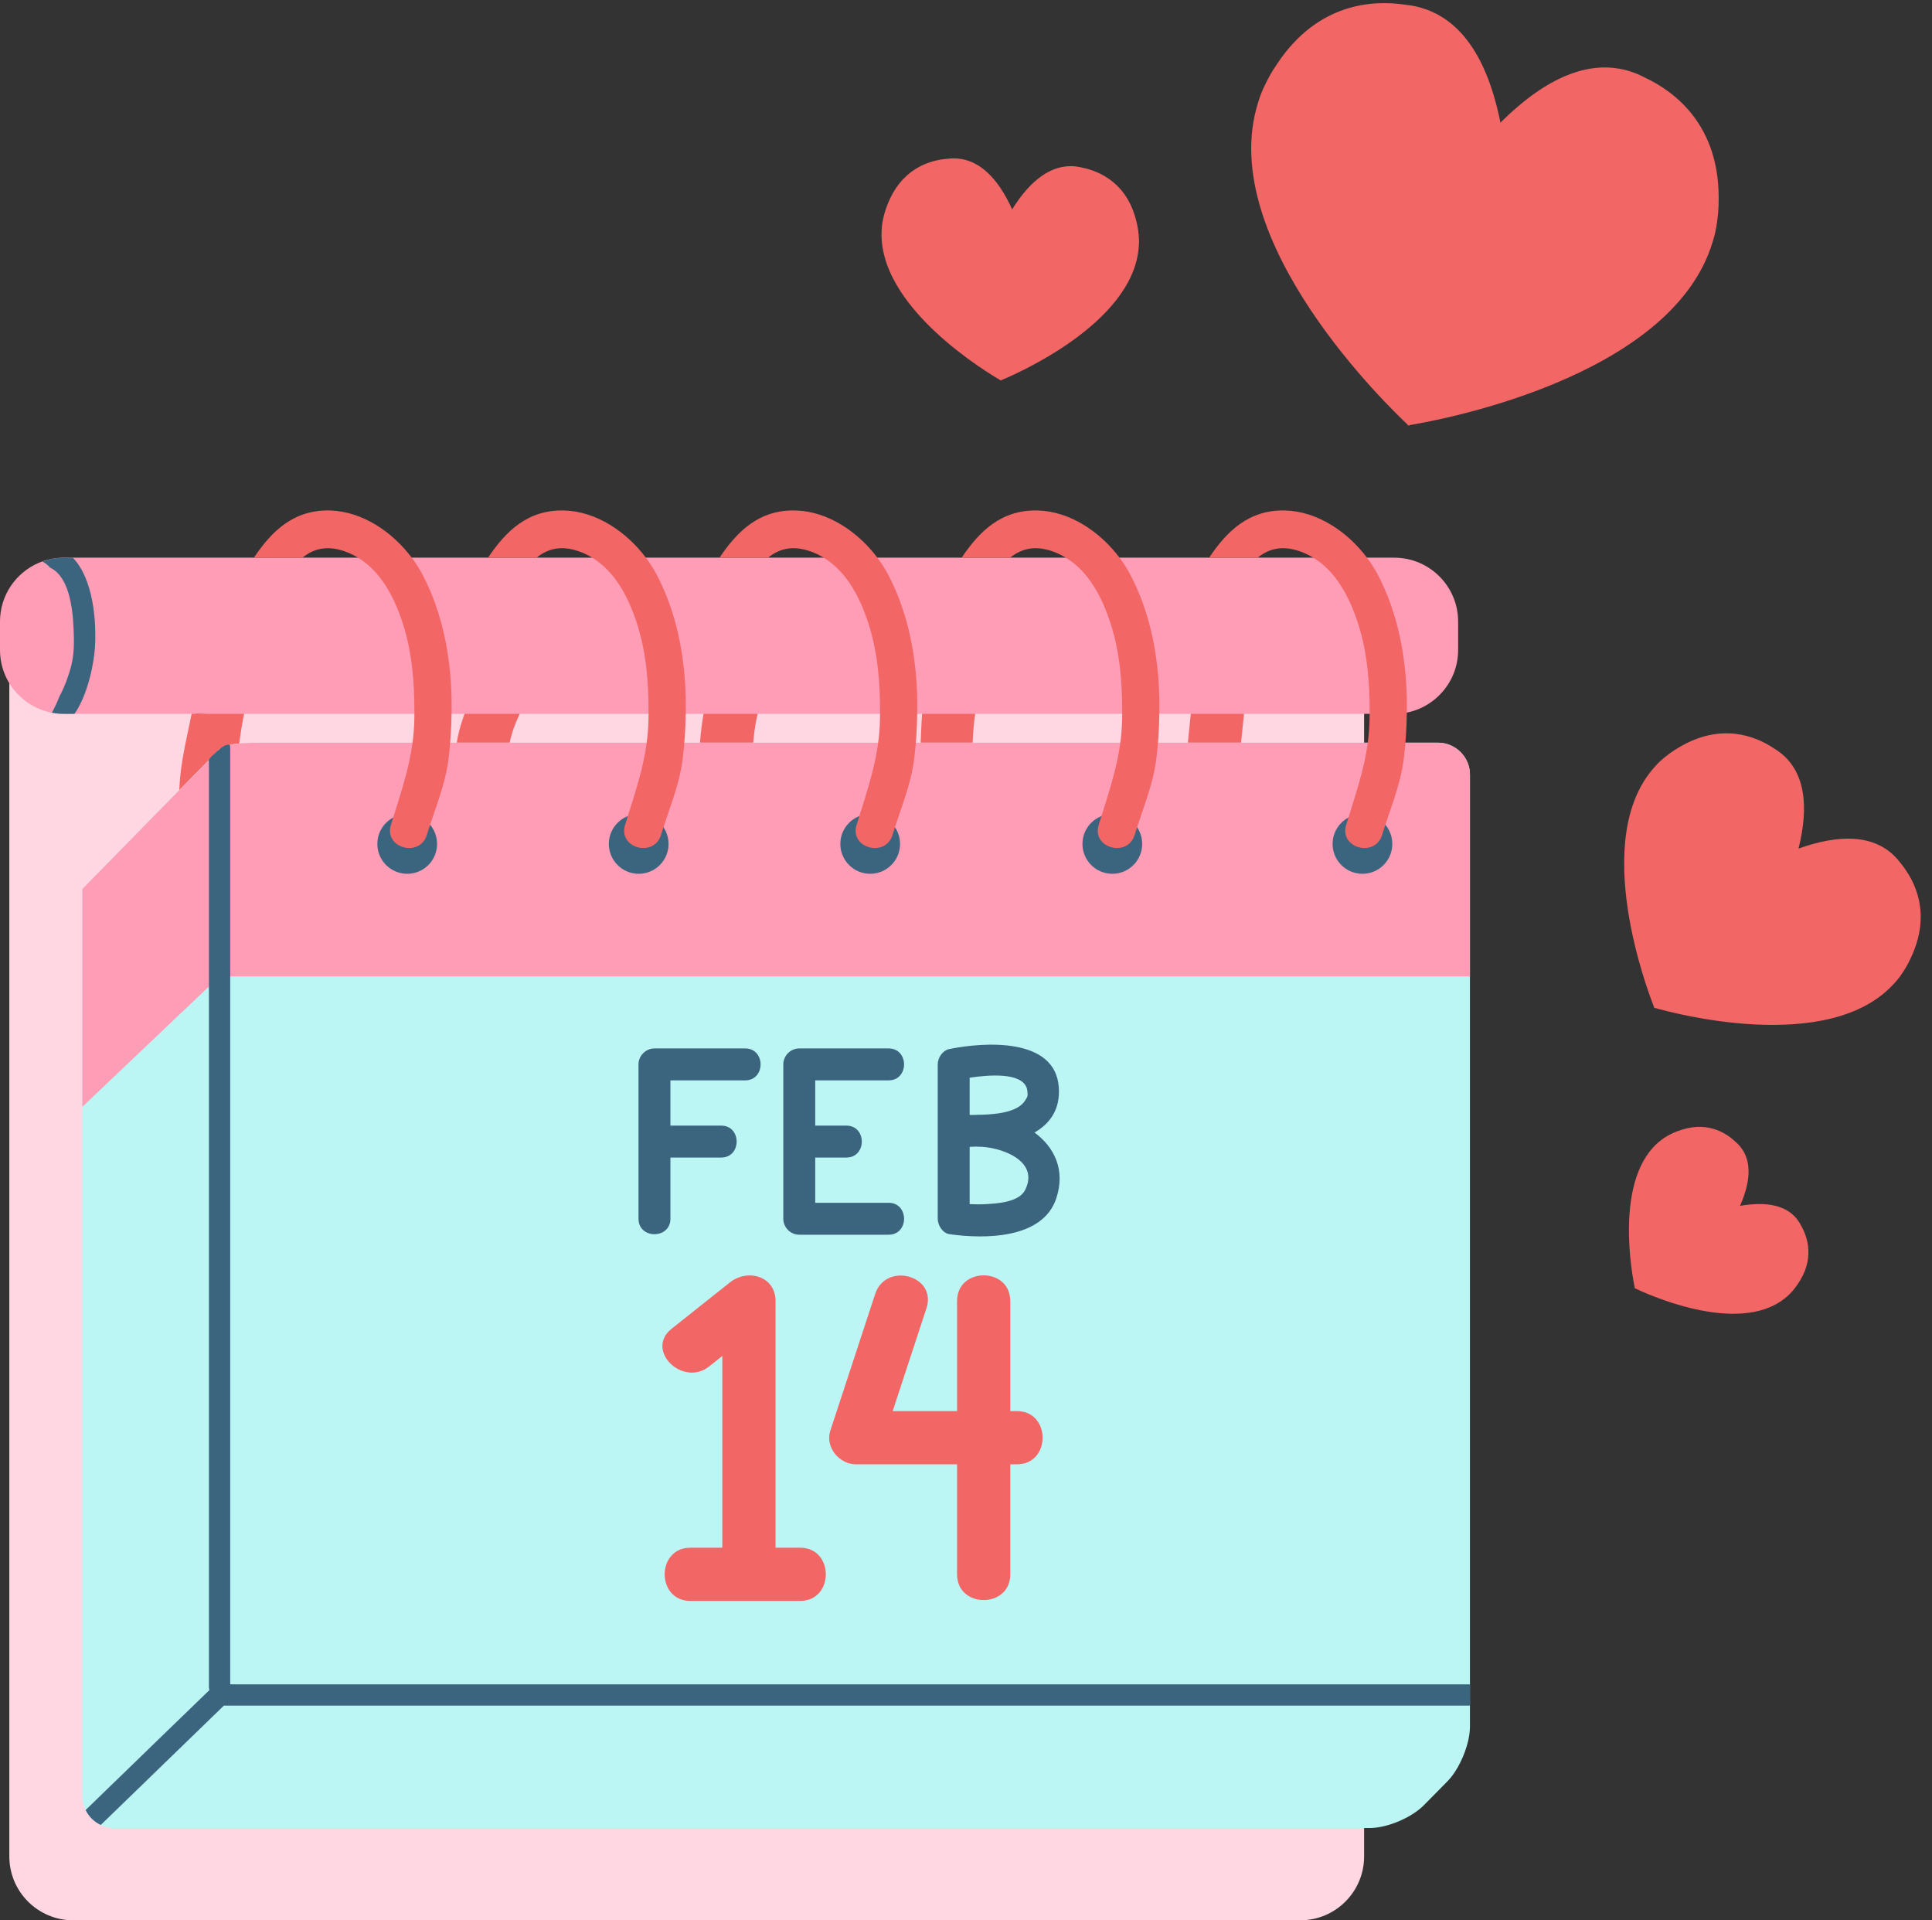 <?xml version="1.0" encoding="UTF-8"?><svg xmlns="http://www.w3.org/2000/svg" xmlns:xlink="http://www.w3.org/1999/xlink" height="494.2" preserveAspectRatio="xMidYMid meet" version="1.0" viewBox="0.0 -0.8 497.3 494.2" width="497.3" zoomAndPan="magnify"><rect x="0.0" y="-0.8" width="497.3" height="494.2" fill="#333333" stroke="none"/><g id="change1_1"><path d="M351.123,165.117v311.838c0,9.078-7.361,16.438-16.438,16.438H18.84c-9.078,0-16.438-7.36-16.438-16.438 V165.117c0-9.079,7.359-16.438,16.438-16.438h315.844C343.762,148.68,351.123,156.039,351.123,165.117z" fill="#FFD7E3"/></g><g id="change2_1"><path d="M137.188,175.594c-2.236,5.834-9.045,15.458-4.799,21.434c5.129,7.218-6.758,14.049-11.828,6.913 c-7.351-10.344-0.465-21.855,3.419-31.988C127.107,163.792,140.355,167.333,137.188,175.594z M186.311,168.262 c-5.277,8.612-6.323,19.594-6.414,29.483c-0.082,8.837,13.616,8.829,13.698,0c0.069-7.5,0.526-16.014,4.544-22.57 C202.768,167.622,190.917,160.746,186.311,168.262z M239.728,171.953c-3.95,9.688-1.639,20.196-4.108,30.136 c-2.131,8.574,11.078,12.211,13.208,3.641c2.46-9.898,0.231-20.624,4.109-30.135C256.272,167.411,243.016,163.886,239.728,171.953z M307.288,171.719c-0.145,9.175-1.92,18.217-2.054,27.396c-0.131,8.838,13.568,8.826,13.697,0c0.136-9.179,1.91-18.221,2.056-27.396 C321.126,162.881,307.428,162.894,307.288,171.719z M55.881,166.19c-4.866,6.226-5.958,14.147-7.596,21.718 c-1.775,8.209-3.291,17.105-1.015,25.355c2.345,8.505,15.562,4.889,13.208-3.641c-1.445-5.241-0.368-10.894,0.619-16.13 c0.886-4.699,1.462-13.769,4.469-17.615C70.939,169.005,61.317,159.237,55.881,166.19z" fill="#F26666"/></g><g id="change3_1"><path d="M378.367,198.553v244.976c0,1.124-0.165,2.37-0.452,3.645c-0.424,1.821-1.109,3.725-1.972,5.479 c-0.931,1.932-2.097,3.67-3.344,4.945l-1.752,1.781l-4.37,4.425c-0.356,0.355-0.753,0.711-1.178,1.054 c-3.383,2.727-8.794,4.794-12.808,4.794H29.41c-1.247,0-2.425-0.287-3.479-0.795c-1.699-0.78-3.082-2.15-3.891-3.835 c-0.548-1.082-0.849-2.301-0.849-3.589V227.991l35.327-36.026c1.247-0.123,2.137-0.424,2.137-0.781c0-0.11,0.218-0.219,0.603-0.315 c1.218-0.315,4.178-0.535,7.616-0.535h303.274C374.67,190.334,378.367,194.033,378.367,198.553z" fill="#BCF6F4"/></g><g id="change4_1"><path d="M358.889,142.72H16.438c-2.328,0-4.548,0.493-6.562,1.37C4.055,146.624,0,152.418,0,159.158v7.314 c0,8.014,5.74,14.685,13.329,16.15c0.014,0,0.014,0,0.027,0c1,0.191,2.027,0.287,3.083,0.287h33.793 c0.506-0.177,1.027-0.068,1.589-0.068c0.767,0.013,1.506,0.123,2.315,0.068h304.753c9.069,0,16.438-7.369,16.438-16.438v-7.314 C375.327,150.089,367.958,142.72,358.889,142.72z M370.148,190.334H66.875c-3.438,0-6.398,0.22-7.616,0.535 c-0.384,0.096-0.603,0.205-0.603,0.315c0,0.302-0.645,0.562-1.589,0.712c-0.178,0.028-0.356,0.055-0.548,0.068l-2.288,2.329 l-0.452,0.466l-32.587,33.232v56.053l32.587-30.958l2.74-2.603h321.849v-51.93C378.367,194.033,374.67,190.334,370.148,190.334z" fill="#FF9CB6"/></g><g id="change5_1"><path d="M112.501,216.389c0,4.244-3.441,7.685-7.685,7.685c-4.245,0-7.686-3.441-7.686-7.685 c0-4.245,3.44-7.686,7.686-7.686C109.06,208.703,112.501,212.144,112.501,216.389z M164.403,208.703 c-4.245,0-7.685,3.441-7.685,7.686c0,4.244,3.44,7.685,7.685,7.685c4.244,0,7.684-3.441,7.684-7.685 C172.087,212.144,168.646,208.703,164.403,208.703z M223.989,208.703c-4.245,0-7.686,3.441-7.686,7.686 c0,4.244,3.441,7.685,7.686,7.685c4.243,0,7.684-3.441,7.684-7.685C231.673,212.144,228.232,208.703,223.989,208.703z M286.316,208.703c-4.246,0-7.688,3.441-7.688,7.686c0,4.244,3.441,7.685,7.688,7.685c4.243,0,7.684-3.441,7.684-7.685 C294,212.144,290.56,208.703,286.316,208.703z M350.696,208.703c-4.245,0-7.686,3.441-7.686,7.686c0,4.244,3.44,7.685,7.686,7.685 c4.243,0,7.685-3.441,7.685-7.685C358.381,212.144,354.939,208.703,350.696,208.703z" fill="#3B647F"/></g><g id="change2_2"><path d="M108.79,147.145c5.164,9.862,7.26,21.109,7.451,32.19c0.014,1.192,0.014,2.384-0.013,3.575 c-0.042,3.877-0.302,7.754-0.781,11.616c-0.85,6.835-3.576,13.013-5.576,19.562c-1.822,5.889-11.068,3.383-9.259-2.548 c2.89-9.383,5.89-17.493,6.041-27.396c0.013-0.41,0.013-0.821,0.013-1.233c0.056-7.862-0.575-15.89-3.026-23.396 c-2.11-6.479-5.521-13.191-11.479-16.794c-0.739-0.452-1.506-0.862-2.328-1.205c-5.178-2.192-8.945-1.261-11.986,1.205H65.354 c4.603-6.876,10.288-12.396,19.602-12.15c8.301,0.233,16.041,5.506,21.026,12.15C107.05,144.145,107.995,145.625,108.79,147.145z M176.5,182.91c0.027-1.191,0.027-2.383,0.013-3.575c-0.191-11.081-2.287-22.328-7.451-32.19c-0.795-1.52-1.74-3-2.808-4.425 c-4.986-6.644-12.726-11.917-21.027-12.15c-9.314-0.247-14.999,5.273-19.602,12.15h12.493c3.041-2.466,6.808-3.397,11.986-1.205 c0.822,0.343,1.589,0.753,2.329,1.205c5.958,3.603,9.37,10.315,11.479,16.794c2.452,7.506,3.082,15.534,3.027,23.396 c0,0.412,0,0.823-0.014,1.233c-0.151,9.904-3.15,18.014-6.04,27.396c-1.809,5.931,7.437,8.438,9.259,2.548 c2-6.548,4.726-12.726,5.576-19.562C176.198,190.664,176.459,186.787,176.5,182.91z M209.69,141.515 c0.822,0.343,1.589,0.753,2.329,1.205c5.958,3.603,9.369,10.315,11.479,16.794c2.452,7.506,3.082,15.534,3.028,23.396 c0,0.412,0,0.823-0.016,1.233c-0.149,9.904-3.149,18.014-6.039,27.396c-1.809,5.931,7.438,8.438,9.259,2.548 c2-6.548,4.726-12.726,5.576-19.562c0.479-3.862,0.74-7.739,0.78-11.616c0.027-1.191,0.027-2.383,0.013-3.575 c-0.19-11.081-2.288-22.328-7.451-32.19c-0.795-1.52-1.739-3-2.807-4.425c-4.986-6.644-12.727-11.917-21.027-12.15 c-9.314-0.247-14.999,5.273-19.602,12.15h12.493C200.746,140.254,204.512,139.323,209.69,141.515z M288.166,142.72 c-4.985-6.644-12.726-11.917-21.026-12.15c-9.315-0.247-14.999,5.273-19.603,12.15h12.493c3.04-2.466,6.808-3.397,11.985-1.205 c0.821,0.343,1.589,0.753,2.33,1.205c5.958,3.603,9.369,10.315,11.478,16.794c2.452,7.506,3.082,15.534,3.028,23.396 c0,0.412,0,0.823-0.014,1.233c-0.151,9.904-3.15,18.014-6.041,27.396c-1.81,5.931,7.438,8.438,9.26,2.548 c1.999-6.548,4.726-12.726,5.575-19.562c0.479-3.862,0.739-7.739,0.78-11.616c0.028-1.191,0.028-2.383,0.015-3.575 c-0.192-11.081-2.288-22.328-7.452-32.19C290.18,145.625,289.234,144.145,288.166,142.72z M351.862,142.72 c-4.986-6.644-12.726-11.917-21.026-12.15c-9.315-0.247-14.999,5.273-19.603,12.15h12.493c3.04-2.466,6.808-3.397,11.985-1.205 c0.821,0.343,1.589,0.753,2.329,1.205c5.957,3.603,9.368,10.315,11.479,16.794c2.452,7.506,3.082,15.534,3.027,23.396 c0,0.412,0,0.823-0.014,1.233c-0.151,9.904-3.149,18.014-6.041,27.396c-1.809,5.931,7.438,8.438,9.261,2.548 c1.998-6.548,4.726-12.726,5.574-19.562c0.479-3.862,0.74-7.739,0.78-11.616c0.028-1.191,0.028-2.383,0.015-3.575 c-0.193-11.081-2.287-22.328-7.453-32.19C353.876,145.625,352.931,144.145,351.862,142.72z M205.942,397.509 c-2.105,0-4.209,0-6.314,0c0-21.156,0-42.313,0-63.469c0-6.489-7.239-8.378-11.692-4.843c-5.021,3.986-10.043,7.974-15.065,11.961 c-6.917,5.491,2.845,15.115,9.686,9.685c1.125-0.892,2.249-1.786,3.373-2.678c0,16.448,0,32.896,0,49.344c-2.739,0-5.477,0-8.216,0 c-8.833,0-8.833,13.697,0,13.697c9.41,0,18.819,0,28.229,0C214.775,411.207,214.775,397.509,205.942,397.509z M261.745,362.35 c-0.566,0-1.13,0-1.696,0c0-9.437,0-18.874,0-28.31c0-8.833-13.698-8.833-13.698,0c0,9.436,0,18.873,0,28.31 c-5.523,0-11.045,0-16.569,0c2.897-8.83,5.796-17.659,8.694-26.489c2.762-8.417-10.467-11.994-13.209-3.641 c-3.845,11.72-7.693,23.438-11.538,35.159c-1.402,4.268,2.315,8.669,6.604,8.669c8.672,0,17.346,0,26.018,0 c0,9.437,0,18.874,0,28.311c0,8.832,13.698,8.832,13.698,0c0-9.437,0-18.874,0-28.311c0.566,0,1.13,0,1.696,0 C270.578,376.048,270.578,362.35,261.745,362.35z M440.902,61.231c0.468-1.416,0.833-3.069,1.084-4.961 c0.094-0.62,0.167-1.249,0.227-1.881c0.005-0.014,0.005-0.028,0.008-0.037c0-0.003,0.003-0.01,0.004-0.017 c0.126-1.377,0.182-2.79,0.165-4.233c0.018-18.825-11.334-27.319-18.863-30.871c-1.991-1.062-4.149-1.869-6.485-2.307 c-0.008,0-0.031-0.007-0.031-0.007c-8.148-1.51-18.388,1.5-30.795,13.852C382.791,13.6,375.966,5.397,368.355,2.114 c0,0-0.024-0.008-0.03-0.012c-2.184-0.938-4.422-1.468-6.667-1.695c-8.234-1.245-22.394-0.515-32.864,15.13 c-0.817,1.189-1.56,2.393-2.217,3.608c-0.002,0.007-0.007,0.012-0.007,0.015c-0.003,0.01-0.011,0.021-0.021,0.033 c-0.304,0.558-0.588,1.124-0.857,1.69c-0.842,1.712-1.461,3.287-1.862,4.725c-11.202,35.5,34.313,78.96,38.515,82.88l-0.058,0.191 c0,0,0.09-0.013,0.232-0.036c0.107,0.099,0.174,0.159,0.174,0.159l0.059-0.191C368.419,107.695,430.434,96.955,440.902,61.231z M257.492,97.028l-0.006,0.108c0,0,0.044-0.018,0.115-0.048c0.07,0.039,0.113,0.063,0.113,0.063l0.008-0.108 c2.878-1.182,34.285-14.479,35.417-34.621c0.072-0.805,0.061-1.722-0.037-2.752c-0.027-0.338-0.067-0.679-0.112-1.02 c0-0.008,0-0.016,0-0.021c0-0.001,0-0.005,0-0.009c-0.105-0.743-0.25-1.494-0.434-2.254c-2.307-9.938-9.343-13.024-13.755-13.973 c-1.179-0.315-2.418-0.476-3.705-0.42c-0.005,0.002-0.019,0-0.019,0c-4.485,0.205-9.519,3.054-14.548,11.099 c-3.92-8.642-8.53-12.13-12.952-12.927c0,0-0.015-0.001-0.017-0.003c-1.269-0.226-2.516-0.231-3.727-0.074 c-4.501,0.355-11.882,2.483-15.486,12.028c-0.284,0.729-0.528,1.455-0.725,2.177c0,0.004-0.002,0.007-0.001,0.009 c0,0.005-0.002,0.012-0.008,0.02c-0.091,0.332-0.172,0.666-0.244,0.997c-0.235,1.007-0.366,1.915-0.4,2.723 C225.424,78.138,254.793,95.477,257.492,97.028z M489.205,221.309c-0.916-1.229-2.006-2.35-3.315-3.296 c-0.007-0.004-0.018-0.015-0.018-0.015c-4.565-3.289-11.728-4.407-22.928-0.415c2.872-11.54,1.059-18.552-2.666-22.774 c0,0-0.013-0.013-0.013-0.017c-1.072-1.208-2.293-2.184-3.606-2.972c-4.696-3.152-13.603-6.805-24.569-0.231 c-0.845,0.495-1.65,1.019-2.407,1.576c-0.001,0.002-0.007,0.004-0.007,0.007c-0.004,0.005-0.014,0.011-0.023,0.015 c-0.346,0.253-0.686,0.518-1.013,0.788c-1.017,0.808-1.853,1.596-2.515,2.363c-17.166,18.557-1.804,58.438-0.358,62.064 l-0.092,0.101c0,0,0.058,0.018,0.151,0.045c0.039,0.091,0.062,0.147,0.062,0.147l0.091-0.1c3.747,1.077,44.947,12.449,61.729-6.458 c0.696-0.733,1.399-1.643,2.103-2.732c0.237-0.353,0.464-0.719,0.686-1.09c0.004-0.008,0.009-0.015,0.015-0.02 c0.001-0.001,0.002-0.006,0.007-0.008c0.476-0.813,0.919-1.662,1.327-2.552C497.312,234.177,492.801,225.671,489.205,221.309z M461.909,312.214c-0.003-0.002-0.01-0.011-0.01-0.011c-2.451-2.496-6.724-3.939-14.011-2.674c2.979-6.771,2.606-11.259,0.771-14.24 c0,0-0.007-0.011-0.007-0.012c-0.529-0.854-1.175-1.58-1.896-2.201c-2.546-2.428-7.62-5.607-15.034-2.735 c-0.571,0.215-1.122,0.45-1.643,0.71c-0.002,0.004-0.006,0.004-0.006,0.005c-0.003,0.005-0.009,0.006-0.016,0.007 c-0.239,0.117-0.476,0.246-0.704,0.375c-0.709,0.39-1.305,0.785-1.792,1.186c-12.479,9.563-7.271,35.629-6.768,38.004l-0.065,0.052 c0,0,0.031,0.017,0.087,0.044c0.015,0.059,0.022,0.096,0.022,0.096l0.065-0.051c2.184,1.057,26.236,12.373,38.52,2.557 c0.504-0.377,1.031-0.86,1.577-1.454c0.181-0.191,0.359-0.393,0.534-0.595c0.003-0.005,0.008-0.008,0.011-0.011 c0.001,0,0.004-0.003,0.005-0.006c0.379-0.447,0.739-0.921,1.083-1.423c4.571-6.508,2.703-12.197,0.959-15.252 C463.161,313.734,462.61,312.933,461.909,312.214z" fill="#F26666"/></g><g id="change5_2"><path d="M244.387,316.822c8.904,1.26,23.999,1.315,27.492-9.205c2.438-7.328-0.506-13.203-5.588-16.957 c3.958-2.289,6.644-5.919,6.245-11.631c-0.89-12.944-19.287-11.656-28.149-9.862c-1.767,0.357-3.015,2.232-3.015,3.959v39.725 C241.373,314.507,242.62,316.562,244.387,316.822z M249.592,276.55c5.083-0.768,13.11-1.356,14.644,2.521 c0.343,0.876,0.301,2.616,0.232,2.067c-0.013,0.411-0.109,0.48-0.535,1.179c-1.807,3.054-7.15,3.644-11.328,3.767 c-0.342,0-0.672-0.014-1.001,0c-0.135,0-0.245,0.027-0.354,0.041c-0.603,0-1.165,0-1.658,0.015V276.55z M249.592,294.343 c0.562-0.014,1.15-0.04,1.725-0.068c0.097,0,0.192,0.028,0.287,0.028c5.631-0.068,16.082,3.424,12.289,11.107 c-1.59,3.22-7.261,3.521-10.288,3.686c-1.329,0.082-2.67,0.042-4.013-0.014V294.343z M24.438,165.856 c-0.247,4-1.821,12.177-5.273,17.053h-2.726c-1.055,0-2.083-0.096-3.083-0.287c0.767-1.383,1.425-2.85,2.015-4.329 c1.396-2.521,2.465-5.903,2.78-7.054c0.754-2.616,0.932-5.383,0.863-8.095c-0.125-5.219-0.545-15.188-6.124-17.87 c-0.559-0.651-1.229-1.173-1.979-1.56c1.733-0.624,3.586-0.994,5.527-0.994h2.315C24.054,148.268,24.862,159.158,24.438,165.856z M378.367,432.667v5.479H57.628c-3.109,3.014-6.205,6.027-9.315,9.027c-1.89,1.835-3.767,3.656-5.657,5.479 c-2.314,2.248-4.616,4.479-6.931,6.727c-1.89,1.821-3.767,3.644-5.657,5.479c-1.384,1.329-2.753,2.672-4.136,3.999 c-1.699-0.78-3.082-2.15-3.891-3.835c1.781-1.74,3.576-3.465,5.356-5.204c1.822-1.768,3.657-3.534,5.479-5.302 c1.972-1.919,3.958-3.835,5.931-5.754c0.028-0.025,0.041-0.04,0.068-0.067c1.809-1.74,3.604-3.493,5.411-5.246 c3.205-3.096,6.411-6.192,9.602-9.288l0.014-0.014c-0.068-0.246-0.124-0.507-0.124-0.795V195.17c-0.071-0.137-0.077-0.296,0-0.465 v-0.056c0.014-0.01,0.028-0.022,0.041-0.032c0.009-0.015,0.009-0.029,0.02-0.043c0.438-0.589,0.982-1.101,1.557-1.583 c0.273-0.301,0.553-0.569,0.843-0.745c0.003-0.003,0.007-0.006,0.011-0.01c0.456-0.405,0.955-0.793,1.489-1.11 c0.005-0.001,0.009,0,0.013-0.002c0.106-0.045,0.216-0.07,0.323-0.107c0.049-0.009,0.097-0.027,0.146-0.048 c0.144-0.045,0.289-0.087,0.436-0.116c0.104,0.007,0.209,0.02,0.25,0.021c0.119,0.003,0.197,0.017,0.273,0.037 c0.001,0.013,0.008,0.025,0.014,0.038c0.006,0.013,0.011,0.025,0.016,0.038c0.006,0.177,0.014,0.354,0.015,0.531 c0,0.082,0.023,0.148,0.044,0.214c-0.003,0.005-0.008,0.009-0.012,0.015v240.908c0.246,0,0.465,0.014,0.685,0.014H378.367z M164.35,312.85v-39.725c0-2.232,1.876-4.109,4.109-4.109H191.8c5.302,0,5.302,8.219,0,8.219h-19.232v11.644h13.068 c5.301,0,5.301,8.219,0,8.219h-13.068v15.753C172.568,318.152,164.35,318.152,164.35,312.85z M201.622,312.85v-39.725 c0-2.232,1.863-4.109,4.109-4.109h23c5.299,0,5.299,8.219,0,8.219H209.84v11.644h8.013c5.302,0,5.302,8.219,0,8.219h-8.013v11.644 h18.891c5.299,0,5.299,8.22,0,8.22h-23C203.485,316.96,201.622,315.095,201.622,312.85z" fill="#3B647F"/></g></svg>
